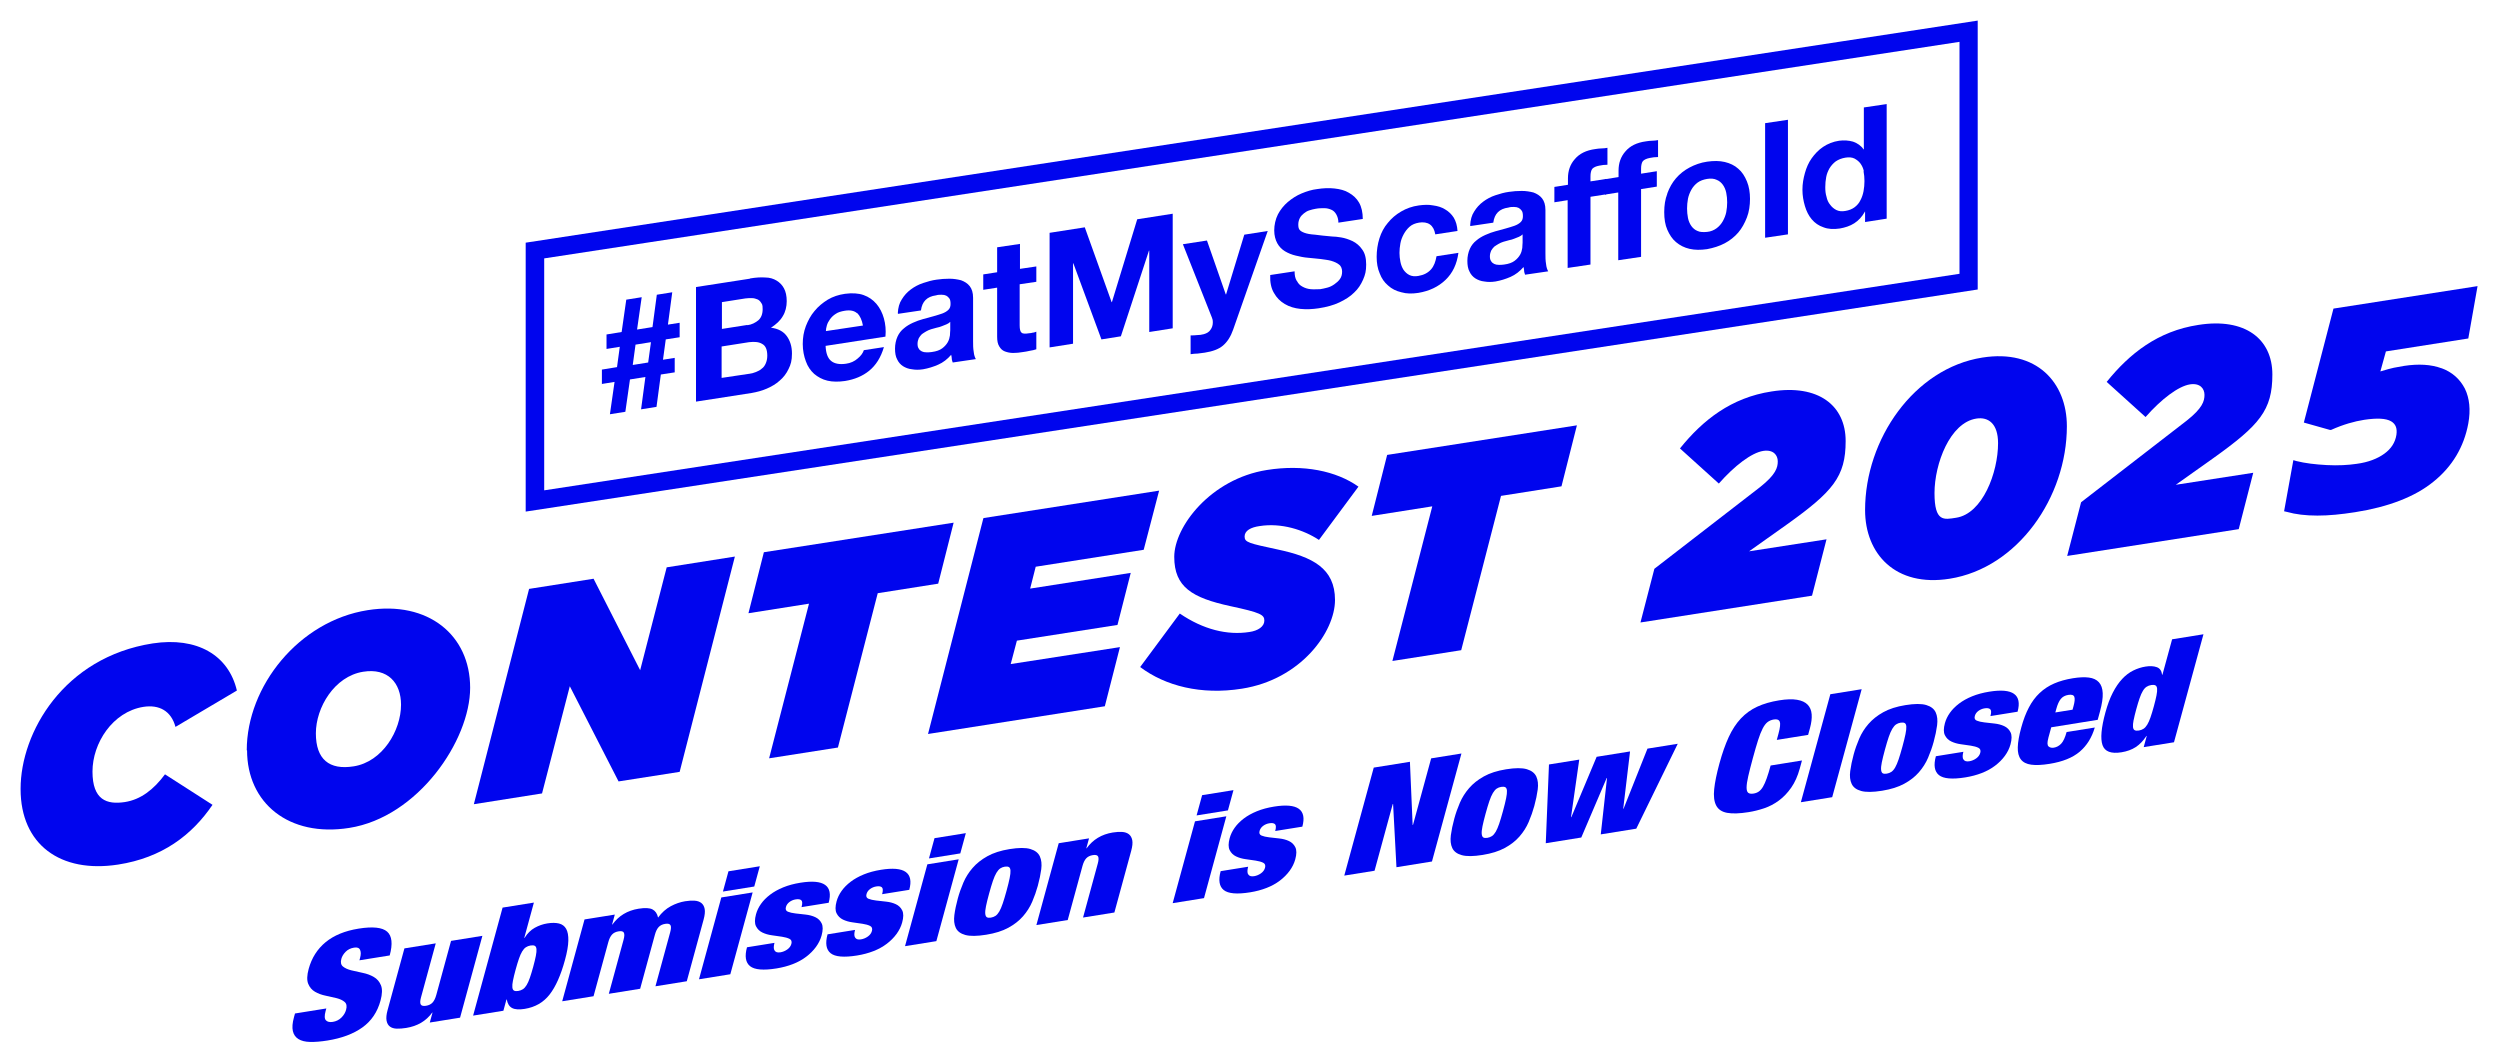 <svg width="607" height="258" viewBox="0 0 607 258" fill="none" xmlns="http://www.w3.org/2000/svg">
<g filter="url(#filter0_d_962_669)">
<path d="M144.14 90.25V86.735L147.811 86.137L148.485 81.201L145.264 81.724V78.209L148.935 77.611L150.058 69.758L153.804 69.16L152.68 77.013L156.426 76.415L157.475 68.562L161.221 67.963L160.172 75.816L163.019 75.367V78.882L159.647 79.406L158.973 84.342L161.82 83.893V87.408L158.449 87.932L157.4 95.785L153.654 96.383L154.703 88.53L150.957 89.129L149.834 96.981L146.088 97.58L147.212 89.727L143.99 90.25H144.14ZM151.632 85.613L155.377 85.015L156.052 80.079L152.306 80.677L151.632 85.613Z" fill="#0005EE"/>
<path d="M180.175 64.598C181.524 64.374 182.722 64.299 183.771 64.374C184.895 64.374 185.794 64.673 186.543 65.121C187.292 65.57 187.892 66.168 188.341 66.991C188.791 67.814 189.015 68.861 189.015 70.132C189.015 71.404 188.716 72.75 188.041 73.797C187.442 74.844 186.468 75.741 185.195 76.564C186.918 76.788 188.191 77.462 189.015 78.583C189.839 79.705 190.289 81.126 190.289 82.846C190.289 84.566 189.989 85.539 189.465 86.586C188.94 87.707 188.191 88.68 187.292 89.428C186.393 90.25 185.344 90.849 184.146 91.372C182.947 91.896 181.748 92.195 180.475 92.419L166.99 94.513V66.692L180.025 64.673L180.175 64.598ZM179.426 75.966C180.55 75.816 181.374 75.367 182.123 74.769C182.797 74.171 183.172 73.273 183.172 72.077C183.172 70.88 183.022 70.88 182.797 70.506C182.573 70.132 182.273 69.833 181.898 69.683C181.524 69.534 181.074 69.384 180.55 69.384C180.025 69.384 179.501 69.384 178.977 69.459L173.283 70.357V76.863L179.501 75.891L179.426 75.966ZM179.801 87.782C180.4 87.707 180.999 87.558 181.524 87.334C182.048 87.109 182.573 86.885 182.947 86.511C183.397 86.212 183.696 85.763 183.921 85.24C184.146 84.716 184.296 84.118 184.296 83.37C184.296 81.949 183.921 80.977 183.097 80.528C182.273 80.004 181.224 79.93 179.876 80.079L173.208 81.126V88.754L179.726 87.782H179.801Z" fill="#0005EE"/>
<path d="M199.802 84.641C200.626 85.314 201.825 85.539 203.398 85.314C204.522 85.165 205.496 84.716 206.245 84.043C207.069 83.37 207.519 82.697 207.743 82.024L212.613 81.276C211.864 83.819 210.665 85.688 209.017 87.034C207.444 88.306 205.496 89.129 203.174 89.502C201.6 89.727 200.177 89.727 198.903 89.428C197.63 89.129 196.581 88.53 195.682 87.782C194.783 86.96 194.109 85.987 193.659 84.716C193.21 83.519 192.91 82.098 192.91 80.528C192.91 78.957 193.135 77.611 193.659 76.19C194.184 74.844 194.858 73.573 195.757 72.525C196.656 71.404 197.78 70.506 198.978 69.758C200.252 69.01 201.6 68.562 203.174 68.337C204.897 68.113 206.395 68.188 207.668 68.636C208.942 69.085 209.991 69.833 210.815 70.805C211.639 71.778 212.238 72.974 212.613 74.32C212.987 75.667 213.137 77.162 212.987 78.733L198.454 80.977C198.529 82.772 198.978 83.968 199.802 84.641ZM206.095 73.049C205.421 72.451 204.447 72.226 203.099 72.451C202.2 72.6 201.45 72.825 200.926 73.199C200.327 73.573 199.877 74.021 199.503 74.545C199.128 75.068 198.903 75.517 198.754 76.041C198.604 76.564 198.529 77.013 198.529 77.387L207.519 76.041C207.294 74.694 206.769 73.647 206.17 73.049H206.095Z" fill="#0005EE"/>
<path d="M215.985 73.049C216.06 71.703 216.359 70.581 216.959 69.683C217.558 68.711 218.232 67.963 219.131 67.29C220.03 66.617 221.004 66.094 222.128 65.72C223.252 65.346 224.3 65.046 225.424 64.897C226.398 64.747 227.447 64.673 228.496 64.673C229.544 64.673 230.443 64.822 231.342 65.046C232.166 65.346 232.916 65.794 233.44 66.468C233.964 67.141 234.264 68.038 234.264 69.309V79.78C234.264 80.677 234.264 81.575 234.414 82.397C234.489 83.22 234.714 83.818 234.938 84.192L229.32 85.015C229.245 84.716 229.095 84.417 229.095 84.118C229.095 83.818 229.02 83.445 228.945 83.145C228.046 84.192 226.997 85.015 225.799 85.539C224.6 86.062 223.401 86.436 222.128 86.66C221.154 86.81 220.255 86.81 219.431 86.66C218.607 86.586 217.858 86.286 217.258 85.912C216.659 85.539 216.135 84.94 215.835 84.267C215.46 83.594 215.311 82.697 215.311 81.65C215.311 80.603 215.535 79.555 215.91 78.733C216.284 77.91 216.809 77.237 217.483 76.713C218.082 76.19 218.832 75.741 219.656 75.367C220.48 74.993 221.304 74.694 222.128 74.47C222.952 74.246 223.776 74.021 224.6 73.797C225.424 73.572 226.098 73.348 226.773 73.124C227.372 72.899 227.896 72.6 228.271 72.226C228.645 71.852 228.795 71.404 228.795 70.805C228.795 70.207 228.72 69.758 228.496 69.459C228.271 69.16 228.046 68.936 227.746 68.786C227.447 68.636 227.072 68.562 226.623 68.562C226.173 68.562 225.724 68.562 225.274 68.711C224.151 68.861 223.326 69.235 222.727 69.833C222.128 70.431 221.753 71.254 221.603 72.376L216.06 73.198L215.985 73.049ZM228.72 75.143C228.496 75.367 228.196 75.592 227.821 75.741C227.447 75.891 227.072 76.04 226.698 76.19C226.323 76.34 225.874 76.489 225.424 76.564C224.975 76.713 224.525 76.788 224.076 76.938C223.626 77.088 223.252 77.237 222.877 77.461C222.502 77.686 222.128 77.91 221.828 78.135C221.529 78.434 221.304 78.733 221.079 79.107C220.929 79.481 220.779 79.929 220.779 80.453C220.779 80.977 220.854 81.35 221.079 81.65C221.229 81.949 221.529 82.173 221.828 82.323C222.128 82.472 222.502 82.547 222.952 82.547C223.401 82.547 223.776 82.547 224.225 82.472C225.349 82.323 226.173 82.023 226.773 81.575C227.372 81.126 227.821 80.603 228.121 80.079C228.421 79.555 228.571 78.957 228.645 78.434C228.645 77.91 228.72 77.461 228.72 77.162V75.068V75.143Z" fill="#0005EE"/>
<path d="M249.62 61.681V65.42L245.574 66.019V75.966C245.574 76.938 245.724 77.536 246.024 77.76C246.323 78.06 246.923 78.06 247.897 77.91C248.196 77.91 248.496 77.835 248.796 77.76C249.095 77.76 249.32 77.611 249.62 77.536V81.799C249.17 81.949 248.646 82.098 248.047 82.173C247.447 82.323 246.923 82.397 246.398 82.472C245.574 82.622 244.75 82.697 244.001 82.697C243.252 82.697 242.578 82.547 241.978 82.323C241.379 82.098 240.93 81.65 240.63 81.126C240.255 80.528 240.106 79.78 240.106 78.733V66.841L236.734 67.365V63.626L240.106 63.102V57.044L245.649 56.221V62.279L249.695 61.681H249.62Z" fill="#0005EE"/>
<path d="M261.382 52.183L267.9 70.356H267.975L274.118 50.238L282.733 48.892V76.713L277.039 77.611V57.867H276.964L270.147 78.658L265.428 79.406L258.61 60.933H258.535V80.453L252.842 81.35V53.529L261.457 52.183H261.382Z" fill="#0005EE"/>
<path d="M294.944 80.902C293.895 81.799 292.397 82.323 290.524 82.622C289.925 82.697 289.4 82.771 288.801 82.846C288.277 82.846 287.677 82.921 287.078 82.996V78.434C287.602 78.434 288.127 78.434 288.651 78.359C289.176 78.359 289.775 78.284 290.299 78.134C291.048 77.91 291.573 77.611 291.947 77.013C292.322 76.489 292.472 75.891 292.472 75.293C292.472 74.694 292.397 74.47 292.247 74.096L285.205 56.296L291.048 55.399L295.618 68.487H295.693L300.113 53.978L305.807 53.08L297.416 77.013C296.817 78.733 295.993 80.004 294.944 80.902Z" fill="#0005EE"/>
<path d="M312.925 65.271C313.225 65.869 313.674 66.318 314.274 66.617C314.798 66.916 315.472 67.141 316.222 67.215C316.971 67.29 317.72 67.215 318.544 67.215C319.068 67.141 319.668 66.991 320.267 66.841C320.866 66.692 321.466 66.393 321.99 66.019C322.514 65.645 322.964 65.271 323.339 64.747C323.713 64.224 323.863 63.625 323.863 62.952C323.863 62.279 323.638 61.606 323.114 61.232C322.664 60.858 321.99 60.559 321.241 60.335C320.492 60.11 319.593 60.036 318.619 59.886C317.645 59.811 316.671 59.662 315.622 59.587C314.573 59.512 313.6 59.288 312.626 59.063C311.652 58.839 310.753 58.465 310.004 58.016C309.254 57.568 308.58 56.895 308.131 56.072C307.681 55.249 307.382 54.202 307.382 52.931C307.382 51.659 307.681 50.238 308.281 49.042C308.88 47.92 309.704 46.873 310.678 46.05C311.652 45.227 312.776 44.48 314.049 43.956C315.323 43.433 316.521 43.059 317.795 42.909C319.218 42.685 320.642 42.61 321.99 42.76C323.339 42.909 324.537 43.208 325.511 43.806C326.56 44.405 327.384 45.153 327.983 46.2C328.583 47.247 328.882 48.593 328.882 50.163L322.964 51.061C322.964 50.238 322.739 49.565 322.44 49.042C322.14 48.518 321.765 48.144 321.241 47.92C320.716 47.696 320.192 47.546 319.518 47.546C318.919 47.546 318.169 47.546 317.42 47.696C316.896 47.77 316.446 47.92 315.922 48.069C315.398 48.219 314.948 48.518 314.573 48.817C314.199 49.117 313.824 49.49 313.6 49.939C313.375 50.388 313.225 50.911 313.225 51.51C313.225 52.108 313.3 52.482 313.525 52.781C313.749 53.08 314.124 53.305 314.723 53.529C315.323 53.753 316.147 53.903 317.27 53.978C318.319 54.127 319.743 54.277 321.466 54.426C321.99 54.426 322.739 54.501 323.638 54.651C324.537 54.8 325.436 55.099 326.41 55.548C327.309 55.997 328.133 56.67 328.732 57.568C329.407 58.465 329.706 59.662 329.706 61.232C329.706 62.803 329.482 63.7 328.957 64.897C328.433 66.093 327.759 67.141 326.785 68.038C325.811 69.01 324.612 69.758 323.189 70.431C321.765 71.104 320.117 71.553 318.169 71.852C316.671 72.076 315.173 72.151 313.749 72.002C312.326 71.852 311.052 71.478 309.929 70.805C308.805 70.132 307.981 69.309 307.307 68.113C306.632 66.991 306.333 65.495 306.408 63.775L312.326 62.877C312.326 63.85 312.476 64.598 312.85 65.196L312.925 65.271Z" fill="#0005EE"/>
<path d="M342.515 51.061C341.616 51.211 340.867 51.51 340.268 52.033C339.669 52.557 339.219 53.155 338.844 53.828C338.47 54.502 338.17 55.249 338.02 56.072C337.871 56.895 337.796 57.643 337.796 58.391C337.796 59.138 337.871 59.811 338.02 60.559C338.17 61.307 338.395 61.906 338.77 62.504C339.144 63.027 339.594 63.476 340.193 63.775C340.792 64.074 341.541 64.149 342.365 64C343.714 63.775 344.688 63.252 345.437 62.429C346.186 61.606 346.561 60.484 346.785 59.213L352.104 58.391C351.73 61.158 350.681 63.327 348.958 64.972C347.235 66.617 345.062 67.664 342.365 68.113C340.867 68.337 339.519 68.337 338.245 67.963C336.972 67.664 335.923 67.141 335.024 66.318C334.125 65.57 333.451 64.598 333.001 63.401C332.477 62.205 332.252 60.858 332.252 59.363C332.252 57.867 332.477 56.296 332.926 54.875C333.376 53.454 334.05 52.183 334.949 51.136C335.848 50.014 336.897 49.117 338.17 48.369C339.444 47.621 340.867 47.097 342.515 46.873C343.714 46.724 344.838 46.649 345.961 46.873C347.085 47.023 348.059 47.322 348.883 47.845C349.782 48.369 350.456 49.042 350.981 49.865C351.505 50.762 351.805 51.809 351.88 53.081L346.486 53.903C346.111 51.66 344.763 50.687 342.44 51.061H342.515Z" fill="#0005EE"/>
<path d="M354.952 51.734C355.026 50.388 355.326 49.266 355.925 48.369C356.525 47.397 357.199 46.649 358.098 45.975C358.997 45.302 359.971 44.779 361.095 44.405C362.218 44.031 363.267 43.732 364.391 43.582C365.365 43.433 366.414 43.358 367.462 43.358C368.511 43.358 369.41 43.508 370.309 43.732C371.133 44.031 371.882 44.48 372.407 45.153C372.931 45.826 373.231 46.723 373.231 47.995V58.465C373.231 59.363 373.231 60.26 373.381 61.083C373.456 61.905 373.68 62.504 373.905 62.878L368.286 63.7C368.212 63.401 368.062 63.102 368.062 62.803C368.062 62.504 367.987 62.13 367.912 61.831C367.013 62.878 365.964 63.7 364.765 64.224C363.567 64.747 362.368 65.121 361.095 65.346C360.121 65.495 359.222 65.495 358.398 65.346C357.574 65.271 356.824 64.972 356.225 64.598C355.626 64.224 355.101 63.626 354.802 62.953C354.427 62.279 354.277 61.382 354.277 60.335C354.277 59.288 354.502 58.241 354.877 57.418C355.251 56.595 355.776 55.922 356.45 55.399C357.049 54.875 357.798 54.427 358.622 54.053C359.446 53.679 360.271 53.38 361.095 53.155C361.919 52.931 362.743 52.706 363.567 52.482C364.391 52.258 365.065 52.033 365.739 51.809C366.339 51.585 366.863 51.285 367.238 50.911C367.612 50.538 367.762 50.089 367.762 49.491C367.762 48.892 367.687 48.444 367.462 48.144C367.238 47.845 367.013 47.621 366.713 47.471C366.414 47.322 366.039 47.247 365.59 47.247C365.14 47.247 364.691 47.247 364.241 47.397C363.117 47.546 362.293 47.92 361.694 48.518C361.095 49.117 360.72 49.939 360.57 51.061L355.026 51.884L354.952 51.734ZM367.687 53.903C367.462 54.127 367.163 54.352 366.788 54.501C366.414 54.651 366.039 54.8 365.664 54.95C365.29 55.1 364.84 55.249 364.391 55.324C363.941 55.474 363.492 55.548 363.042 55.698C362.593 55.848 362.218 55.997 361.844 56.221C361.469 56.446 361.095 56.67 360.795 56.895C360.495 57.194 360.271 57.493 360.046 57.867C359.896 58.241 359.746 58.69 359.746 59.213C359.746 59.737 359.821 60.111 360.046 60.41C360.196 60.709 360.495 60.933 360.795 61.083C361.095 61.232 361.469 61.307 361.919 61.307C362.368 61.307 362.743 61.307 363.192 61.232C364.316 61.083 365.14 60.784 365.739 60.335C366.339 59.886 366.788 59.363 367.088 58.839C367.387 58.316 367.537 57.717 367.612 57.194C367.612 56.67 367.687 56.221 367.687 55.922V53.828V53.903Z" fill="#0005EE"/>
<path d="M375.403 46.125V42.386L378.699 41.862V40.292C378.699 38.497 379.224 36.926 380.347 35.655C381.471 34.309 383.119 33.486 385.367 33.187C385.891 33.112 386.341 33.037 386.865 33.037C387.389 33.037 387.839 32.962 388.288 32.888V37.001C387.614 37.001 386.94 37.076 386.266 37.225C385.517 37.375 384.992 37.599 384.618 37.973C384.318 38.347 384.168 39.02 384.168 39.843V41.04L387.989 40.441V44.181L384.168 44.779V61.233L378.624 62.055V45.602L375.328 46.125H375.403Z" fill="#0005EE"/>
<path d="M387.688 44.255V40.516L390.984 39.992V38.422C390.984 36.627 391.509 35.056 392.633 33.785C393.756 32.439 395.404 31.616 397.652 31.317C398.176 31.242 398.626 31.167 399.15 31.167C399.675 31.167 400.124 31.093 400.574 31.018V35.131C399.899 35.131 399.225 35.206 398.551 35.355C397.802 35.505 397.277 35.73 396.903 36.103C396.603 36.477 396.453 37.151 396.453 37.973V39.17L400.274 38.571V42.311L396.453 42.909V59.363L390.91 60.185V43.732L387.613 44.255H387.688Z" fill="#0005EE"/>
<path d="M402.823 43.956C403.348 42.535 404.022 41.339 404.921 40.292C405.82 39.245 406.944 38.347 408.217 37.674C409.491 37.001 410.914 36.478 412.487 36.253C414.061 36.029 415.484 36.029 416.758 36.328C418.031 36.627 419.155 37.151 420.054 37.973C420.953 38.721 421.627 39.768 422.151 41.04C422.676 42.311 422.901 43.732 422.901 45.303C422.901 46.873 422.676 48.444 422.151 49.79C421.627 51.136 420.953 52.407 420.054 53.455C419.155 54.502 418.031 55.399 416.758 56.072C415.484 56.745 414.061 57.194 412.487 57.493C410.914 57.717 409.491 57.717 408.217 57.418C406.944 57.119 405.895 56.596 404.921 55.773C404.022 55.025 403.348 53.978 402.823 52.781C402.299 51.585 402.074 50.164 402.074 48.519C402.074 46.873 402.299 45.377 402.823 44.031V43.956ZM407.843 49.94C407.993 50.687 408.292 51.36 408.667 51.884C409.041 52.407 409.566 52.856 410.165 53.081C410.764 53.38 411.588 53.38 412.487 53.305C413.386 53.23 414.21 52.856 414.81 52.407C415.409 51.959 415.934 51.36 416.308 50.687C416.683 50.014 416.982 49.266 417.132 48.519C417.282 47.696 417.357 46.948 417.357 46.125C417.357 45.303 417.282 44.555 417.132 43.807C416.982 43.059 416.683 42.386 416.308 41.862C415.934 41.339 415.409 40.89 414.81 40.666C414.21 40.367 413.386 40.292 412.487 40.441C411.588 40.591 410.764 40.89 410.165 41.339C409.566 41.788 409.041 42.386 408.667 43.059C408.292 43.732 407.993 44.48 407.843 45.228C407.693 46.05 407.618 46.873 407.618 47.621C407.618 48.369 407.693 49.192 407.843 49.94Z" fill="#0005EE"/>
<path d="M432.114 26.082V53.903L426.57 54.726V26.904L432.114 26.082Z" fill="#0005EE"/>
<path d="M450.766 48.444C450.091 49.64 449.267 50.538 448.219 51.211C447.17 51.884 445.971 52.258 444.698 52.482C443.199 52.706 441.851 52.632 440.727 52.183C439.603 51.809 438.629 51.136 437.88 50.238C437.131 49.341 436.607 48.294 436.232 47.023C435.858 45.751 435.633 44.48 435.633 43.059C435.633 41.638 435.858 40.366 436.232 39.02C436.607 37.674 437.131 36.477 437.88 35.43C438.629 34.383 439.528 33.411 440.652 32.663C441.776 31.915 443.049 31.392 444.548 31.167C445.746 31.018 446.87 31.093 447.919 31.392C448.968 31.766 449.867 32.364 450.466 33.261H450.541V23.09L456.085 22.268V50.089L450.841 50.911V48.369H450.766V48.444ZM450.541 38.571C450.391 37.824 450.091 37.225 449.717 36.702C449.342 36.178 448.818 35.804 448.293 35.505C447.694 35.206 446.945 35.131 446.046 35.281C445.147 35.43 444.398 35.73 443.724 36.178C443.124 36.627 442.6 37.225 442.225 37.824C441.851 38.497 441.551 39.17 441.401 39.992C441.251 40.815 441.177 41.563 441.177 42.46C441.177 43.358 441.251 44.031 441.476 44.779C441.626 45.527 441.926 46.2 442.375 46.723C442.75 47.247 443.274 47.696 443.873 47.995C444.473 48.294 445.222 48.369 446.046 48.219C446.945 48.07 447.694 47.77 448.293 47.322C448.893 46.873 449.417 46.275 449.717 45.602C450.091 44.928 450.316 44.181 450.466 43.433C450.616 42.61 450.691 41.787 450.691 40.965C450.691 40.142 450.616 39.319 450.466 38.571H450.541Z" fill="#0005EE"/>
<path d="M478.187 67.29L125.637 121.213V55.922L478.187 2V67.29ZM130.132 116.052L473.767 63.476V7.16L130.132 59.737V116.052Z" fill="#0005EE"/>
<path d="M3 188.522C3 174.836 13.488 156.587 35.064 153.222C45.851 151.577 53.493 156.064 55.515 164.664L40.607 173.49C39.559 169.601 36.637 168.03 32.816 168.628C25.325 169.825 20.455 177.453 20.455 184.334C20.455 191.214 23.901 192.411 28.321 191.738C32.142 191.14 35.288 188.746 38.06 185.007L49.597 192.411C44.578 199.815 37.311 205.275 26.673 206.92C12.664 209.089 3 202.059 3 188.597V188.522Z" fill="#0005EE"/>
<path d="M57.912 179.174C57.912 163.618 70.573 147.762 87.279 145.145C101.962 142.826 112.151 151.203 112.151 163.992C112.151 176.78 99.49 195.403 82.784 198.02C68.101 200.339 57.987 191.962 57.987 179.174H57.912ZM95.37 168.105C95.37 162.795 92.148 159.13 86.155 160.103C79.188 161.224 74.693 168.778 74.693 175.06C74.693 181.342 77.914 184.035 83.908 183.063C90.875 181.941 95.37 174.387 95.37 168.105Z" fill="#0005EE"/>
<path d="M126.461 139.984L142.118 137.516L153.43 159.728L159.873 134.749L176.429 132.132L163.019 184.409L148.186 186.727L136.349 163.617L129.607 189.644L113.051 192.261L126.461 139.984Z" fill="#0005EE"/>
<path d="M194.406 143.574L179.723 145.893L183.468 131.084L229.541 123.905L225.795 138.713L211.112 141.031L201.448 178.5L184.742 181.118L194.406 143.649V143.574Z" fill="#0005EE"/>
<path d="M236.809 122.783L279.436 116.127L275.69 130.486L249.47 134.6L248.121 139.91L272.543 136.095L269.322 148.735L244.9 152.549L243.401 158.233L269.921 154.119L266.251 168.479L223.324 175.21L236.734 122.933L236.809 122.783Z" fill="#0005EE"/>
<path d="M274.867 158.906L284.456 145.967C290.15 149.856 295.993 151.277 301.312 150.455C303.485 150.156 304.983 149.108 304.983 147.688C304.983 146.267 304.084 145.743 296.742 144.172C287.453 142.153 283.108 139.536 283.108 132.206C283.108 124.877 291.948 113.285 305.582 111.116C314.497 109.695 322.438 111.34 327.832 115.155L318.243 128.093C314.497 125.625 309.103 123.905 303.859 124.727C301.687 125.027 300.188 125.849 300.188 127.27C300.188 128.691 301.237 128.916 308.204 130.411C316.67 132.206 322.139 134.973 322.139 142.677C322.139 150.38 313.898 161.972 299.514 164.216C289.625 165.786 280.935 163.543 274.867 158.981V158.906Z" fill="#0005EE"/>
<path d="M345.738 119.941L331.055 122.26L334.8 107.452L380.873 100.272L377.127 115.08L362.444 117.399L352.78 154.867L336.074 157.485L345.738 120.016V119.941Z" fill="#0005EE"/>
<path d="M399.751 135.048L425.297 115.304C429.192 112.238 429.642 110.518 429.642 109.022C429.642 107.526 428.593 106.105 426.121 106.479C423.274 106.928 419.154 110.069 415.333 114.407L405.894 105.881C411.438 99 418.33 93.541 428.144 92.045C439.456 90.25 446.123 95.411 446.123 104.086C446.123 112.761 443.052 116.351 431.739 124.428L422.675 130.86L441.478 127.944L437.957 141.63L396.305 148.136L399.676 135.123L399.751 135.048Z" fill="#0005EE"/>
<path d="M450.842 120.839C450.842 103.637 462.753 86.436 479.31 83.819C492.495 81.725 499.836 89.876 499.836 100.496C499.836 117.698 487.925 134.899 471.369 137.517C458.183 139.611 450.842 131.459 450.842 120.839ZM483.13 104.61C483.13 99.898 480.808 98.178 477.886 98.627C471.443 99.599 467.698 109.621 467.698 116.725C467.698 123.83 470.02 123.157 472.942 122.709C479.384 121.736 483.13 111.715 483.13 104.61Z" fill="#0005EE"/>
<path d="M503.358 118.894L528.904 99.15C532.8 96.084 533.249 94.364 533.249 92.868C533.249 91.372 532.2 89.951 529.728 90.325C526.882 90.774 522.761 93.915 518.941 98.252L509.501 89.727C515.045 82.846 521.937 77.387 531.751 75.891C543.063 74.096 549.731 79.256 549.731 87.932C549.731 96.607 546.659 100.197 535.347 108.274L526.282 114.706L545.086 111.789L541.565 125.475L499.912 131.982L503.283 118.969L503.358 118.894Z" fill="#0005EE"/>
<path d="M590.86 86.436C588.238 85.464 585.166 85.314 581.72 85.838C580.971 85.987 580.147 86.137 579.248 86.286C578.499 86.436 577.45 86.735 575.952 87.184L577.3 82.323L597.302 79.182L599.55 66.468L564.565 71.927L557.373 99.599L563.74 101.394H563.965C566.962 100.048 569.659 99.3 572.056 98.926C575.128 98.477 577.3 98.552 578.574 99.3C579.697 99.973 580.072 101.02 579.847 102.59C579.548 104.46 578.574 105.956 576.926 107.152C575.277 108.349 573.03 109.246 570.183 109.62C568.16 109.92 565.688 110.069 562.916 109.92C560.145 109.77 557.672 109.471 555.575 108.947L554.826 108.723L552.578 121.138L553.252 121.287C555.35 121.886 557.822 122.185 560.669 122.185C563.516 122.185 566.437 121.886 569.809 121.362C577.899 120.091 584.342 117.623 588.837 113.958C593.407 110.294 596.254 105.507 597.302 99.823C597.902 96.532 597.602 93.691 596.478 91.372C595.28 89.054 593.407 87.334 590.71 86.361L590.86 86.436Z" fill="#0005EE"/>
<g clip-path="url(#clip0_962_669)">
<path d="M85.432 229.555C85.647 228.772 85.647 228.132 85.432 227.64C85.217 227.148 84.729 226.962 83.969 227.084C83.124 227.222 82.436 227.56 81.912 228.1C81.387 228.639 81.046 229.205 80.883 229.793C80.647 230.65 80.784 231.279 81.277 231.676C81.775 232.078 82.452 232.385 83.308 232.596C84.163 232.808 85.091 233.019 86.088 233.22C87.085 233.421 87.977 233.755 88.764 234.21C89.556 234.67 90.133 235.342 90.495 236.23C90.857 237.119 90.821 238.362 90.39 239.949C89.63 242.742 88.161 244.911 85.983 246.466C83.806 248.021 80.989 249.079 77.526 249.635C75.894 249.899 74.477 250.01 73.292 249.984C72.101 249.952 71.156 249.72 70.453 249.28C69.75 248.841 69.299 248.196 69.105 247.339C68.911 246.482 68.995 245.366 69.373 243.996L69.624 243.075L77.232 241.853L77.059 242.478C76.754 243.604 76.775 244.356 77.132 244.731C77.489 245.107 78.045 245.234 78.806 245.112C79.624 244.98 80.317 244.636 80.889 244.075C81.461 243.514 81.844 242.88 82.032 242.171C82.269 241.314 82.148 240.684 81.681 240.277C81.214 239.875 80.569 239.568 79.75 239.357C78.932 239.15 78.035 238.949 77.069 238.754C76.099 238.558 75.238 238.24 74.483 237.801C73.727 237.362 73.176 236.712 72.83 235.855C72.484 234.998 72.526 233.797 72.945 232.252C73.675 229.586 75.044 227.423 77.059 225.762C79.073 224.106 81.744 223.006 85.065 222.471C88.502 221.921 90.81 222.165 91.996 223.201C93.182 224.238 93.386 226.169 92.62 228.983L85.27 230.163L85.438 229.539L85.432 229.555Z" fill="#0005EE"/>
<path d="M103.801 226.042L100.223 239.15C99.997 239.981 99.971 240.558 100.154 240.88C100.333 241.203 100.763 241.309 101.44 241.203C102.117 241.092 102.646 240.833 103.024 240.42C103.407 240.007 103.711 239.383 103.937 238.553L107.515 225.444L115.123 224.222L109.703 244.091L102.353 245.271L103.014 242.848L102.93 242.864C101.455 244.906 99.357 246.144 96.623 246.583C95.779 246.72 95.013 246.778 94.331 246.757C93.648 246.736 93.098 246.567 92.673 246.249C92.248 245.932 91.975 245.451 91.854 244.8C91.734 244.155 91.817 243.303 92.106 242.25L96.193 227.269L103.801 226.047V226.042Z" fill="#0005EE"/>
<path d="M127.631 216.139L125.286 224.735L125.37 224.72C126.046 223.63 126.865 222.81 127.835 222.27C128.806 221.731 129.824 221.371 130.894 221.202C131.991 221.027 132.93 221.033 133.717 221.223C134.499 221.413 135.081 221.847 135.464 222.524C135.847 223.201 136.02 224.154 135.994 225.386C135.968 226.619 135.695 228.19 135.17 230.099C134.163 233.797 132.914 236.595 131.424 238.494C129.934 240.399 127.925 241.552 125.39 241.959C124.037 242.176 123.019 242.107 122.337 241.748C121.655 241.388 121.225 240.7 121.046 239.674L120.962 239.69L120.223 242.409L112.872 243.589L120.028 217.367L127.636 216.145L127.631 216.139ZM122.547 235.072C122.41 235.775 122.358 236.326 122.4 236.728C122.437 237.13 122.573 237.394 122.809 237.521C123.045 237.648 123.371 237.674 123.796 237.611C124.247 237.537 124.635 237.394 124.966 237.177C125.291 236.96 125.595 236.627 125.868 236.172C126.141 235.717 126.403 235.135 126.65 234.416C126.902 233.696 127.169 232.813 127.458 231.76C127.751 230.681 127.967 229.793 128.103 229.094C128.239 228.396 128.292 227.841 128.255 227.439C128.218 227.037 128.082 226.772 127.846 226.645C127.61 226.518 127.269 226.492 126.818 226.566C126.398 226.635 126.02 226.777 125.69 226.994C125.359 227.211 125.06 227.544 124.787 227.999C124.514 228.454 124.252 229.036 124.005 229.756C123.754 230.475 123.481 231.374 123.187 232.448C122.898 233.501 122.688 234.379 122.552 235.077L122.547 235.072Z" fill="#0005EE"/>
<path d="M149.472 223.445C149.289 223.122 148.864 223.016 148.187 223.128C147.51 223.239 146.98 223.498 146.603 223.91C146.22 224.323 145.915 224.947 145.69 225.778L142.111 238.886L134.504 240.108L139.924 220.239L147.274 219.06L146.613 221.482L146.697 221.466C148.219 219.351 150.328 218.076 153.035 217.637C154.614 217.383 155.747 217.441 156.44 217.811C157.133 218.181 157.579 218.843 157.778 219.79C158.675 218.568 159.703 217.652 160.852 217.034C162.001 216.415 163.171 216.013 164.357 215.822C165.202 215.685 165.963 215.642 166.634 215.685C167.311 215.727 167.857 215.917 168.282 216.245C168.701 216.573 168.974 217.06 169.095 217.695C169.215 218.33 169.132 219.187 168.838 220.266L164.751 235.247L157.143 236.469L160.721 223.36C160.947 222.53 160.973 221.953 160.789 221.63C160.606 221.308 160.181 221.202 159.504 221.313C158.827 221.424 158.297 221.683 157.92 222.096C157.537 222.509 157.232 223.133 157.007 223.963L153.428 237.072L145.821 238.294L149.399 225.185C149.625 224.355 149.651 223.778 149.467 223.455L149.472 223.445Z" fill="#0005EE"/>
<path d="M180.742 213.68L175.322 233.549L167.715 234.771L173.135 214.902L180.742 213.68ZM182.479 207.327L181.136 212.246L173.528 213.468L174.871 208.549L182.479 207.327Z" fill="#0005EE"/>
<path d="M185.874 227.005C185.863 227.333 185.931 227.592 186.068 227.782C186.309 228.19 186.776 228.333 187.484 228.222C188.077 228.126 188.628 227.899 189.148 227.534C189.662 227.169 189.998 226.719 190.145 226.18C190.302 225.592 190.155 225.185 189.688 224.952C189.226 224.725 188.618 224.55 187.867 224.439C187.117 224.328 186.309 224.212 185.438 224.09C184.567 223.974 183.786 223.746 183.098 223.413C182.406 223.08 181.897 222.572 181.556 221.89C181.215 221.207 181.22 220.239 181.556 218.991C181.797 218.107 182.201 217.266 182.773 216.462C183.34 215.658 184.079 214.912 184.977 214.23C185.874 213.547 186.939 212.955 188.167 212.452C189.394 211.95 190.785 211.574 192.332 211.326C198.051 210.405 200.339 212.029 199.205 216.192L192.616 217.25C192.852 216.393 192.831 215.838 192.563 215.589C192.296 215.341 191.839 215.267 191.189 215.372C190.627 215.462 190.124 215.674 189.683 216.002C189.242 216.33 188.959 216.737 188.822 217.229C188.67 217.79 188.828 218.171 189.3 218.361C189.772 218.557 190.386 218.694 191.141 218.784C191.897 218.874 192.715 218.964 193.592 219.059C194.468 219.155 195.255 219.361 195.947 219.684C196.64 220.006 197.159 220.509 197.495 221.191C197.836 221.874 197.831 222.852 197.485 224.127C197.217 225.106 196.76 226.032 196.12 226.91C195.475 227.788 194.688 228.581 193.754 229.29C192.82 230.004 191.739 230.597 190.522 231.073C189.3 231.549 187.972 231.903 186.535 232.136C183.35 232.649 181.215 232.464 180.118 231.586C179.027 230.708 178.775 229.179 179.368 227L186.042 225.926C185.937 226.317 185.879 226.677 185.869 227.005H185.874Z" fill="#0005EE"/>
<path d="M205.433 223.863C205.423 224.191 205.491 224.45 205.627 224.64C205.869 225.048 206.341 225.191 207.044 225.079C207.637 224.984 208.188 224.757 208.707 224.392C209.227 224.027 209.557 223.577 209.704 223.038C209.867 222.45 209.715 222.043 209.253 221.81C208.791 221.583 208.183 221.408 207.432 221.297C206.682 221.186 205.874 221.07 205.003 220.948C204.132 220.832 203.35 220.604 202.663 220.271C201.971 219.938 201.462 219.43 201.121 218.747C200.78 218.065 200.785 217.097 201.121 215.849C201.362 214.965 201.766 214.124 202.338 213.32C202.91 212.516 203.644 211.77 204.541 211.088C205.439 210.405 206.504 209.813 207.731 209.31C208.959 208.808 210.349 208.432 211.897 208.184C217.616 207.263 219.909 208.887 218.77 213.05L212.18 214.108C212.417 213.251 212.396 212.701 212.128 212.447C211.86 212.199 211.404 212.125 210.753 212.23C210.192 212.32 209.688 212.532 209.248 212.86C208.807 213.188 208.524 213.595 208.387 214.087C208.235 214.648 208.392 215.029 208.865 215.219C209.337 215.41 209.951 215.552 210.706 215.642C211.462 215.732 212.28 215.822 213.156 215.917C214.033 216.013 214.82 216.219 215.512 216.542C216.205 216.864 216.724 217.367 217.06 218.049C217.396 218.732 217.396 219.71 217.044 220.985C216.777 221.964 216.32 222.889 215.68 223.768C215.035 224.646 214.248 225.439 213.314 226.148C212.38 226.862 211.299 227.455 210.082 227.931C208.859 228.407 207.532 228.761 206.094 228.994C202.91 229.507 200.774 229.322 199.678 228.444C198.587 227.566 198.335 226.037 198.928 223.857L205.601 222.784C205.496 223.175 205.439 223.535 205.428 223.863H205.433Z" fill="#0005EE"/>
<path d="M230.769 205.639L225.349 225.508L217.741 226.73L223.161 206.861L230.769 205.639ZM232.505 199.286L231.162 204.205L223.554 205.427L224.898 200.508L232.505 199.286Z" fill="#0005EE"/>
<path d="M248.623 215.938C248.072 217.224 247.327 218.398 246.383 219.477C245.444 220.557 244.253 221.482 242.815 222.265C241.377 223.048 239.588 223.609 237.448 223.953C235.223 224.312 233.534 224.328 232.379 224.011C231.225 223.693 230.454 223.117 230.066 222.276C229.672 221.44 229.562 220.403 229.719 219.171C229.882 217.938 230.16 216.6 230.554 215.156C230.905 213.86 231.362 212.569 231.913 211.283C232.463 209.998 233.214 208.813 234.158 207.729C235.102 206.639 236.293 205.692 237.742 204.888C239.184 204.084 240.979 203.507 243.119 203.163C245.344 202.804 247.028 202.798 248.177 203.142C249.321 203.486 250.087 204.079 250.475 204.93C250.863 205.782 250.973 206.824 250.816 208.051C250.653 209.284 250.375 210.622 249.982 212.066C249.625 213.362 249.174 214.653 248.623 215.938ZM237.4 217.023C237.238 217.811 237.18 218.419 237.222 218.858C237.264 219.298 237.395 219.578 237.616 219.71C237.836 219.837 238.156 219.869 238.581 219.8C239.006 219.731 239.378 219.588 239.709 219.372C240.034 219.155 240.344 218.8 240.627 218.314C240.91 217.827 241.189 217.176 241.461 216.372C241.734 215.568 242.044 214.542 242.385 213.294C242.726 212.045 242.978 211.024 243.14 210.225C243.303 209.427 243.371 208.808 243.345 208.369C243.319 207.93 243.182 207.644 242.951 207.517C242.715 207.39 242.39 207.364 241.965 207.427C241.545 207.496 241.173 207.639 240.858 207.85C240.543 208.067 240.239 208.416 239.94 208.908C239.646 209.4 239.357 210.056 239.079 210.871C238.801 211.685 238.492 212.722 238.151 213.971C237.81 215.219 237.558 216.24 237.4 217.023Z" fill="#0005EE"/>
<path d="M262.416 200.555L261.755 202.978L261.839 202.962C263.361 200.846 265.47 199.572 268.177 199.132C269.022 198.995 269.783 198.953 270.454 198.995C271.131 199.037 271.677 199.228 272.096 199.556C272.516 199.884 272.789 200.37 272.915 201.005C273.036 201.64 272.952 202.497 272.658 203.576L268.571 218.557L260.963 219.779L264.541 206.671C264.767 205.84 264.793 205.263 264.61 204.941C264.426 204.618 264.001 204.512 263.324 204.623C262.647 204.734 262.117 204.994 261.734 205.406C261.351 205.819 261.047 206.443 260.822 207.274L257.243 220.382L249.636 221.604L255.055 201.735L262.406 200.555H262.416Z" fill="#0005EE"/>
<path d="M295.753 195.197L290.333 215.066L282.726 216.288L288.145 196.419L295.753 195.197ZM297.484 188.844L296.141 193.763L288.534 194.985L289.877 190.066L297.484 188.844Z" fill="#0005EE"/>
<path d="M300.88 208.522C300.869 208.85 300.932 209.109 301.074 209.3C301.315 209.707 301.782 209.85 302.49 209.739C303.083 209.644 303.634 209.416 304.154 209.051C304.668 208.686 305.003 208.237 305.15 207.697C305.308 207.11 305.161 206.702 304.694 206.47C304.232 206.242 303.624 206.068 302.873 205.957C302.123 205.846 301.315 205.729 300.444 205.607C299.573 205.491 298.791 205.264 298.104 204.93C297.412 204.597 296.903 204.089 296.562 203.407C296.221 202.725 296.226 201.756 296.562 200.508C296.803 199.625 297.207 198.784 297.779 197.979C298.346 197.175 299.085 196.43 299.982 195.747C300.88 195.065 301.945 194.472 303.172 193.97C304.4 193.467 305.79 193.092 307.338 192.843C313.057 191.923 315.345 193.547 314.211 197.71L307.622 198.768C307.858 197.911 307.837 197.361 307.569 197.107C307.301 196.858 306.845 196.784 306.194 196.89C305.633 196.98 305.129 197.191 304.689 197.519C304.248 197.847 303.965 198.255 303.828 198.747C303.676 199.307 303.833 199.688 304.306 199.879C304.778 200.074 305.392 200.212 306.147 200.302C306.903 200.392 307.721 200.482 308.597 200.577C309.474 200.672 310.261 200.878 310.953 201.201C311.646 201.524 312.165 202.026 312.501 202.709C312.842 203.391 312.837 204.37 312.49 205.645C312.223 206.623 311.766 207.554 311.126 208.427C310.481 209.305 309.694 210.099 308.76 210.807C307.826 211.522 306.745 212.114 305.528 212.59C304.306 213.066 302.978 213.421 301.541 213.653C298.356 214.167 296.221 213.981 295.124 213.103C294.033 212.225 293.781 210.696 294.374 208.517L301.048 207.443C300.943 207.835 300.885 208.194 300.874 208.522H300.88Z" fill="#0005EE"/>
<path d="M340.329 181.962L340.99 197.307L341.074 197.292L345.486 181.131L352.837 179.951L345.68 206.173L337.06 207.559L336.242 192.208L336.158 192.224L331.74 208.416L324.39 209.596L331.546 183.374L340.334 181.962H340.329Z" fill="#0005EE"/>
<path d="M369.169 196.567C368.618 197.852 367.873 199.027 366.929 200.106C365.989 201.18 364.798 202.111 363.361 202.888C361.923 203.671 360.134 204.232 357.994 204.576C355.769 204.936 354.08 204.952 352.925 204.634C351.771 204.317 351 203.735 350.612 202.899C350.218 202.063 350.108 201.026 350.265 199.794C350.428 198.561 350.706 197.223 351.1 195.779C351.451 194.483 351.908 193.192 352.458 191.907C353.009 190.627 353.76 189.442 354.704 188.352C355.648 187.262 356.839 186.315 358.287 185.511C359.73 184.707 361.525 184.131 363.665 183.787C365.89 183.427 367.574 183.422 368.723 183.766C369.867 184.109 370.633 184.707 371.021 185.554C371.409 186.405 371.519 187.447 371.362 188.675C371.199 189.907 370.921 191.245 370.528 192.69C370.171 193.986 369.72 195.276 369.169 196.562V196.567ZM357.941 197.651C357.778 198.44 357.721 199.053 357.763 199.487C357.805 199.926 357.936 200.206 358.156 200.339C358.377 200.466 358.697 200.497 359.122 200.429C359.541 200.36 359.919 200.217 360.25 200C360.575 199.783 360.884 199.429 361.168 198.942C361.451 198.456 361.729 197.805 362.002 197.001C362.275 196.197 362.584 195.171 362.925 193.922C363.266 192.674 363.518 191.653 363.681 190.849C363.844 190.05 363.912 189.431 363.886 188.992C363.859 188.553 363.723 188.267 363.492 188.14C363.256 188.013 362.931 187.987 362.506 188.05C362.081 188.119 361.713 188.262 361.399 188.474C361.084 188.69 360.78 189.04 360.48 189.532C360.187 190.023 359.898 190.679 359.62 191.494C359.342 192.309 359.032 193.346 358.691 194.594C358.35 195.842 358.099 196.863 357.941 197.646V197.651Z" fill="#0005EE"/>
<path d="M381.441 181.427L379.442 195.408L379.526 195.393L385.665 180.75L393.776 179.449L392.118 193.372L392.202 193.356L398.005 178.767L405.356 177.587L395.287 198.202L386.667 199.587L388.183 185.897L388.099 185.913L381.935 200.349L373.314 201.735L374.091 182.612L381.441 181.433V181.427Z" fill="#0005EE"/>
<path d="M430.124 172.234C429.935 171.747 429.458 171.567 428.697 171.689C428.104 171.784 427.595 171.996 427.17 172.318C426.745 172.646 426.347 173.165 425.979 173.879C425.607 174.593 425.234 175.54 424.862 176.709C424.489 177.883 424.059 179.349 423.582 181.11C423.104 182.872 422.732 184.332 422.469 185.485C422.207 186.638 422.076 187.543 422.071 188.198C422.071 188.854 422.202 189.288 422.48 189.5C422.758 189.711 423.193 189.77 423.786 189.674C424.264 189.595 424.689 189.431 425.056 189.172C425.423 188.913 425.759 188.526 426.058 188.008C426.362 187.49 426.661 186.818 426.955 185.987C427.249 185.157 427.569 184.115 427.91 182.866L435.518 181.644L434.988 183.591C434.484 185.427 433.791 186.977 432.91 188.241C432.023 189.505 431.026 190.552 429.914 191.372C428.802 192.192 427.616 192.817 426.352 193.245C425.093 193.668 423.828 193.986 422.558 194.187C420.36 194.541 418.623 194.594 417.338 194.356C416.058 194.118 415.171 193.515 414.678 192.552C414.185 191.589 414.027 190.267 414.206 188.59C414.379 186.913 414.804 184.85 415.47 182.401C416.152 179.904 416.908 177.756 417.732 175.963C418.561 174.17 419.542 172.667 420.68 171.451C421.819 170.239 423.146 169.282 424.657 168.584C426.168 167.885 427.936 167.372 429.967 167.044C431.74 166.759 433.193 166.711 434.327 166.907C435.46 167.097 436.315 167.494 436.892 168.092C437.469 168.689 437.795 169.467 437.873 170.43C437.947 171.387 437.81 172.503 437.464 173.778L437.013 175.429L429.405 176.651L429.804 175.18C430.213 173.688 430.318 172.699 430.129 172.212L430.124 172.234Z" fill="#0005EE"/>
<path d="M450.014 164.336L442.858 190.558L435.25 191.78L442.406 165.558L450.014 164.336Z" fill="#0005EE"/>
<path d="M466.137 180.983C465.586 182.269 464.841 183.443 463.896 184.522C462.957 185.596 461.766 186.527 460.329 187.304C458.891 188.087 457.102 188.648 454.961 188.992C452.737 189.352 451.047 189.368 449.893 189.05C448.739 188.733 447.968 188.156 447.579 187.315C447.186 186.479 447.076 185.442 447.233 184.21C447.396 182.977 447.674 181.639 448.067 180.195C448.419 178.899 448.875 177.608 449.426 176.323C449.977 175.043 450.727 173.852 451.672 172.768C452.616 171.683 453.807 170.731 455.255 169.927C456.698 169.123 458.492 168.547 460.633 168.203C462.858 167.843 464.542 167.838 465.691 168.182C466.84 168.525 467.6 169.123 467.989 169.97C468.377 170.821 468.487 171.863 468.33 173.091C468.167 174.323 467.894 175.661 467.496 177.106C467.144 178.402 466.688 179.692 466.137 180.978V180.983ZM454.909 182.067C454.746 182.856 454.689 183.469 454.731 183.903C454.773 184.342 454.904 184.622 455.124 184.755C455.344 184.882 455.664 184.913 456.089 184.845C456.509 184.776 456.887 184.633 457.217 184.416C457.543 184.199 457.852 183.845 458.136 183.358C458.419 182.872 458.697 182.221 458.97 181.417C459.243 180.613 459.552 179.587 459.893 178.338C460.234 177.09 460.486 176.069 460.649 175.265C460.811 174.466 460.88 173.847 460.853 173.408C460.827 172.969 460.691 172.683 460.46 172.556C460.224 172.429 459.898 172.403 459.473 172.466C459.048 172.535 458.681 172.678 458.366 172.89C458.052 173.106 457.747 173.456 457.454 173.948C457.16 174.439 456.871 175.095 456.593 175.91C456.315 176.725 456.005 177.762 455.664 179.01C455.323 180.258 455.072 181.279 454.914 182.062L454.909 182.067Z" fill="#0005EE"/>
<path d="M474.537 180.618C474.526 180.946 474.589 181.205 474.731 181.396C474.972 181.803 475.445 181.946 476.148 181.835C476.74 181.739 477.291 181.512 477.811 181.147C478.325 180.782 478.661 180.332 478.808 179.793C478.965 179.206 478.818 178.798 478.351 178.565C477.889 178.338 477.281 178.163 476.531 178.052C475.78 177.941 474.972 177.825 474.101 177.703C473.23 177.582 472.449 177.359 471.761 177.026C471.069 176.693 470.56 176.185 470.219 175.503C469.878 174.82 469.883 173.852 470.219 172.604C470.46 171.72 470.864 170.879 471.436 170.075C472.003 169.271 472.743 168.525 473.64 167.843C474.537 167.16 475.602 166.568 476.83 166.065C478.057 165.563 479.448 165.187 480.995 164.939C486.714 164.018 489.007 165.642 487.869 169.805L481.279 170.863C481.515 170.006 481.494 169.456 481.226 169.202C480.959 168.954 480.502 168.88 479.852 168.985C479.29 169.075 478.787 169.287 478.346 169.615C477.905 169.943 477.622 170.35 477.485 170.842C477.333 171.403 477.491 171.784 477.963 171.974C478.435 172.17 479.049 172.308 479.804 172.397C480.56 172.487 481.378 172.577 482.255 172.673C483.131 172.768 483.918 172.974 484.61 173.297C485.303 173.619 485.822 174.122 486.158 174.804C486.494 175.487 486.494 176.465 486.148 177.74C485.88 178.719 485.424 179.645 484.783 180.523C484.143 181.401 483.351 182.194 482.417 182.903C481.483 183.617 480.403 184.21 479.185 184.686C477.963 185.162 476.636 185.516 475.198 185.749C472.013 186.262 469.878 186.077 468.781 185.199C467.69 184.321 467.438 182.792 468.031 180.613L474.705 179.539C474.6 179.93 474.542 180.29 474.532 180.618H474.537Z" fill="#0005EE"/>
<path d="M495.34 176.185C495.046 177.264 495.061 177.947 495.387 178.232C495.712 178.518 496.142 178.618 496.677 178.534C497.354 178.423 497.947 178.1 498.456 177.566C498.965 177.026 499.406 176.085 499.773 174.741L506.615 173.641C505.891 176.1 504.668 178.058 502.952 179.512C501.237 180.972 498.797 181.951 495.644 182.459C493.813 182.755 492.328 182.824 491.184 182.665C490.04 182.512 489.201 182.083 488.666 181.385C488.131 180.687 487.879 179.703 487.916 178.433C487.952 177.164 488.23 175.587 488.745 173.699C489.264 171.789 489.888 170.144 490.618 168.763C491.342 167.383 492.213 166.214 493.23 165.256C494.248 164.299 495.418 163.532 496.746 162.955C498.073 162.378 499.6 161.95 501.315 161.675C502.837 161.432 504.122 161.373 505.177 161.511C506.232 161.648 507.045 162.024 507.611 162.648C508.183 163.272 508.493 164.156 508.54 165.309C508.593 166.457 508.367 167.938 507.874 169.753L507.323 171.773L496.043 173.588L495.329 176.196L495.34 176.185ZM501.646 166.187C501.483 165.748 500.995 165.589 500.177 165.722C499.39 165.849 498.781 166.182 498.351 166.716C497.921 167.256 497.564 168.049 497.276 169.102L497.034 169.985L501.216 169.314L501.457 168.43C501.746 167.377 501.809 166.632 501.646 166.187Z" fill="#0005EE"/>
<path d="M533 151L525.843 177.222L518.493 178.402L519.232 175.683L519.148 175.698C518.367 176.878 517.506 177.777 516.551 178.396C515.602 179.015 514.448 179.438 513.099 179.655C510.565 180.063 509.028 179.481 508.487 177.904C507.947 176.328 508.183 173.694 509.19 169.996C509.705 168.113 510.303 166.505 510.99 165.177C511.677 163.849 512.428 162.744 513.246 161.865C514.065 160.982 514.956 160.305 515.927 159.818C516.892 159.337 517.9 159.009 518.939 158.845C520.009 158.67 520.917 158.718 521.667 158.988C522.417 159.257 522.847 159.871 522.958 160.834L523.041 160.818L525.387 152.222L532.994 151H533ZM516.037 171.842C515.901 172.546 515.848 173.096 515.89 173.498C515.927 173.9 516.063 174.164 516.3 174.291C516.536 174.418 516.877 174.445 517.328 174.371C517.753 174.302 518.125 174.159 518.456 173.942C518.781 173.725 519.086 173.392 519.358 172.937C519.631 172.482 519.894 171.9 520.14 171.181C520.392 170.461 520.66 169.578 520.948 168.525C521.242 167.446 521.457 166.558 521.593 165.859C521.73 165.161 521.782 164.606 521.746 164.204C521.709 163.801 521.572 163.537 521.336 163.41C521.1 163.283 520.775 163.257 520.35 163.32C519.899 163.394 519.51 163.537 519.18 163.754C518.849 163.971 518.55 164.304 518.283 164.759C518.01 165.214 517.748 165.796 517.501 166.515C517.249 167.235 516.976 168.134 516.683 169.208C516.394 170.26 516.184 171.139 516.048 171.837L516.037 171.842Z" fill="#0005EE"/>
</g>
</g>
<defs>
<filter id="filter0_d_962_669" x="0" y="0" width="606.55" height="258" filterUnits="userSpaceOnUse" color-interpolation-filters="sRGB">
<feFlood flood-opacity="0" result="BackgroundImageFix"/>
<feColorMatrix in="SourceAlpha" type="matrix" values="0 0 0 0 0 0 0 0 0 0 0 0 0 0 0 0 0 0 127 0" result="hardAlpha"/>
<feOffset dx="2" dy="3"/>
<feGaussianBlur stdDeviation="2.5"/>
<feColorMatrix type="matrix" values="0 0 0 0 0.031 0 0 0 0 0.063 0 0 0 0 0.369 0 0 0 0.3 0"/>
<feBlend mode="normal" in2="BackgroundImageFix" result="effect1_dropShadow_962_669"/>
<feBlend mode="normal" in="SourceGraphic" in2="effect1_dropShadow_962_669" result="shape"/>
</filter>
<clipPath id="clip0_962_669">
<rect width="464" height="99" fill="white" transform="translate(69 151)"/>
</clipPath>
</defs>
</svg>
